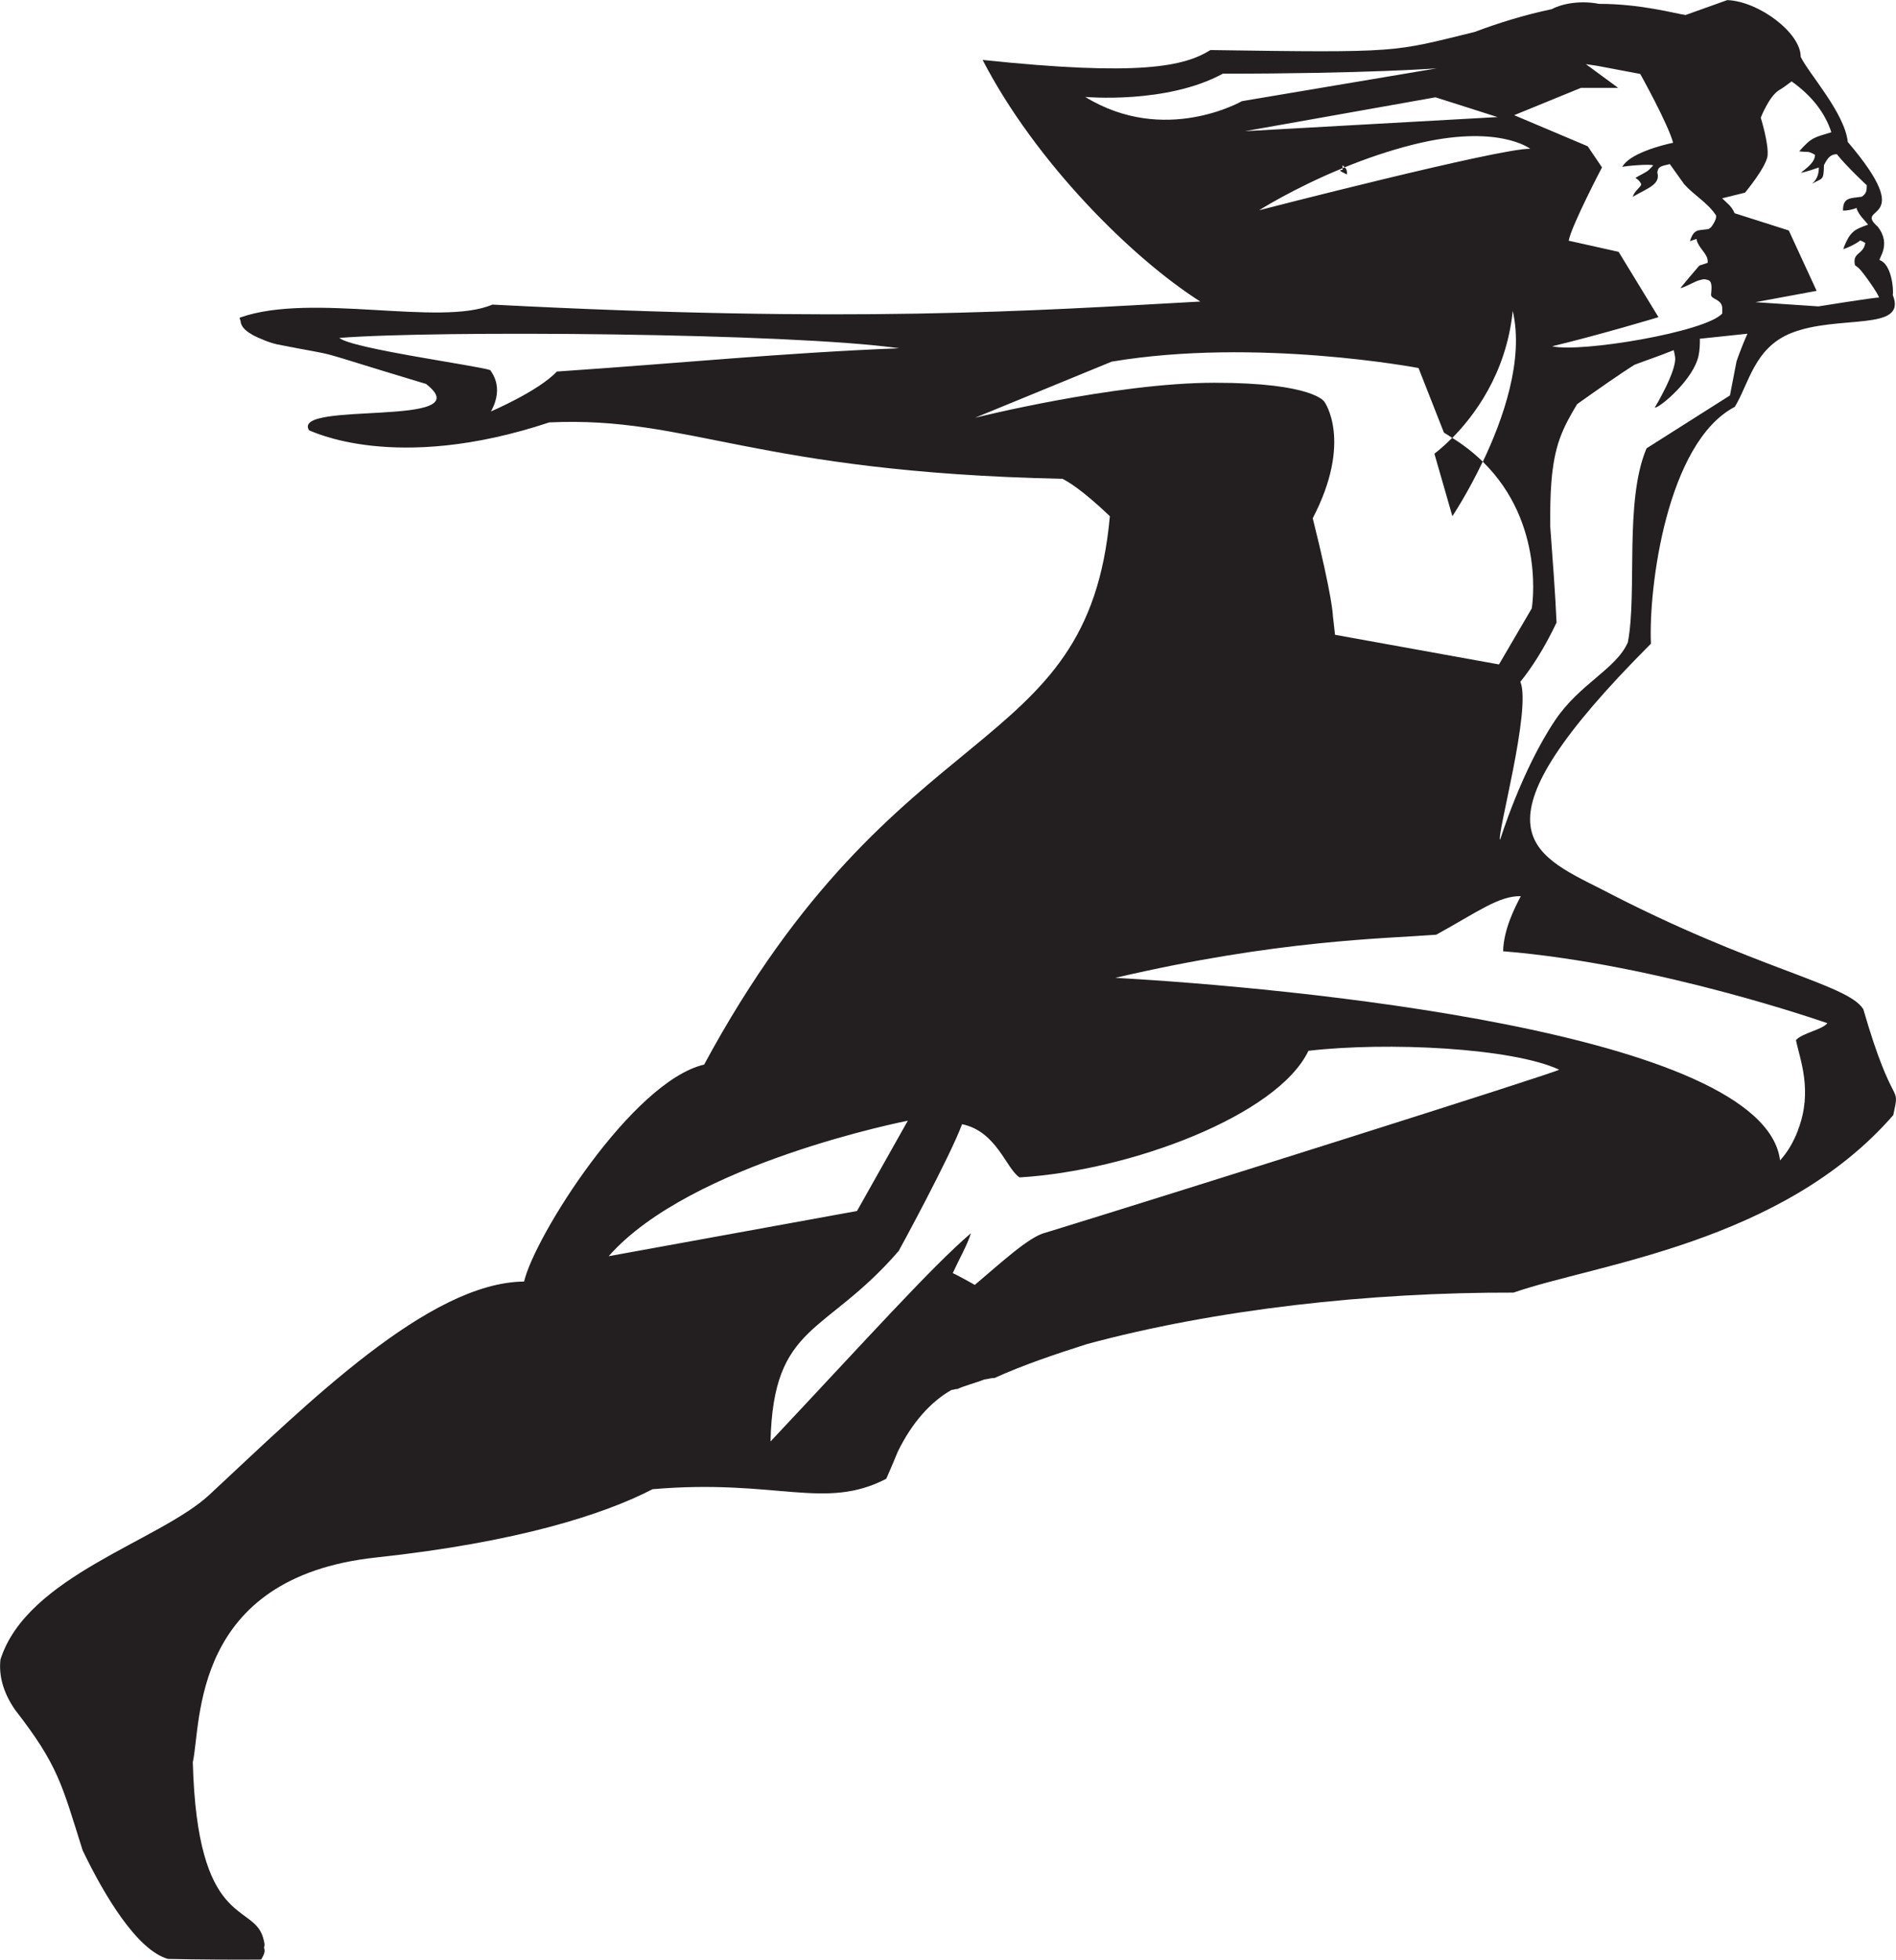 <?xml version="1.0" encoding="UTF-8"?> <svg xmlns="http://www.w3.org/2000/svg" id="Layer_2" data-name="Layer 2" viewBox="0 0 211.13 218.11"> <defs> <style> .cls-1 { fill: #231f20; fill-rule: evenodd; stroke-width: 0px; } </style> </defs> <g id="Layer_1-2" data-name="Layer 1"> <g> <path class="cls-1" d="m207.48,112.31c-1.73-2.82-12.09-4.44-29.1-13.32-8.06-4.07-15.06-6.82,5.46-27.35-.28-6.24,1.77-22.4,9.34-26.36,1.57-2.56,2.16-6.57,6.28-8.21,5.24-2.09,12.98-.11,11.31-4.24.12-.67-.16-3.43-1.44-3.87-.26-.11,1.37-1.7-.24-3.74-2.8-2.47,4.61-.11-3.33-9.42-.34-3.23-4.34-7.6-5.24-9.47.01-2.69-4.69-6.19-8.18-6.32l-4.64,1.66c-1.07-.14-4.99-1.25-9.64-1.24-2.23-.44-4.29.05-5.26.59-3.07.64-6.06,1.58-8.6,2.54-9.16,2.23-8.03,2.33-29.41,2.01-2.91,1.81-7.81,2.95-25.37,1.1,5.89,11.39,16.65,22.07,24.24,26.89-18.93,1.05-38.82,2.42-78.83.34-5.77,2.48-20.11-1.38-28.06,1.43,0,.01-.05,0-.06.02-.07.14.08.26.08.4.04.1,0,.19.06.28.14.41.5.79,1.13,1.15.06.04.12.08.19.12.31.16.63.31,1.01.46.51.23,1.03.41,1.65.56,8.37,1.65,2.23.09,16.61,4.41,6.33,4.93-15.03,1.83-13.03,5.16.16,0,9.45,4.86,26.76-.88,15.63-.72,22.76,5.54,57.14,6.28.53.27,2.03,1.07,5.28,4.16-2.48,27.51-23.6,21.1-45.18,61.03-8.02,1.89-18.88,19.13-20.05,24.15-10.62.1-24.07,13.53-35.03,23.72-5.57,5.18-20.31,9.01-23.28,18.35-.19,1.71.25,3.61,1.64,5.61,4.79,6.17,5.18,8.23,7.51,15.62,2.44,5.08,6.07,11.11,9.5,12.09,3.12.07,7.9.1,10.38.07.44-.74.43-.97.32-1.33.1-.31.06-.55-.12-1.16-1.15-3.83-7.32-1.01-7.81-19.48.97-4.33-.24-20.56,20.41-22.78,15.79-1.7,25.37-4.8,30.79-7.6,13.82-1.18,19.15,2.41,26.02-1.16.53-1.18.88-2.05,1.28-3.01,1.6-3.27,3.68-5.57,5.99-6.88.24,0,.38-.11.65-.1.9-.41,2.04-.68,2.99-1.06.38-.03.75-.18,1.13-.16,3.24-1.47,6.74-2.64,10.27-3.77,14.41-3.9,31.56-5.78,47.54-5.74,9.06-3.16,29.89-5.49,42.29-19.76.8-3.82.08,0-3.35-11.81Zm-14.1-72.13l-.74,3.83-9.29,5.89c-2.49,5.88-1.01,15.96-2.08,21.59-1.31,2.98-5.39,4.62-8.11,8.69-3.73,5.56-6.11,13.28-6.11,13.28-.45-.31,3.52-14.57,2.25-17.58,1.25-1.55,2.63-3.65,4.03-6.59-.14-3.2-.43-7.02-.7-10.66-.03-3.49.05-6.98,1.05-9.79.51-1.43,1.22-2.66,1.94-3.86,2.24-1.59,5.02-3.54,6.41-4.39,1.04-.4,2.69-.95,4.35-1.62.08.33.13.6.15.78.2,1.54-2.26,5.61-2.26,5.61.47.11,4.4-3.17,4.89-5.86.11-.56.14-1.16.13-1.8l5.3-.56c-.69,1.52-1.2,3.03-1.2,3.03Zm.93-18.73s2.27-2.72,2.51-4.05c.17-1.35-.75-4.3-.75-4.3,0,0,.91-2.36,2.02-3.05.14-.09.27-.17.41-.26.06-.04.11-.08.16-.11.07-.05.15-.1.21-.15.22-.16.42-.31.59-.44.01-.01.03-.02.04-.03,2.26,1.58,3.76,3.56,4.43,5.66-1.93.59-2.19.55-3.58,2.12,1.03.15.91-.1,1.76.39,0,.83-.92,1.47-1.58,2,.63-.1,1.45-.41,2.01-.59-.02.89-.25,1.33-.74,1.8,1.17-.67,1.26-.27,1.31-2.07.39-.74.67-1.19,1.43-1.21,1.04,1.32,3.4,3.53,3.33,3.45.01.67-.06.93-.54,1.28-1.2.2-2.13.01-2.1,1.55.45.01,1.02-.1,1.56-.31-.02.03-.03.06-.05.09.29.76.84,1.21,1.28,1.78-1.59.57-2,.79-2.72,2.57.02-.01.04-.02.06-.03-.04.07-.08.13-.12.21.67-.25,1.4-.58,1.91-.99.2.08.4.17.56.28-.22,1.35-1.47,1.01-1.15,2.47.13.11.27.21.4.31.51.46,2.3,3.03,2.27,3.3-.2-.07-6.74.98-6.74.98l-7.01-.47,6.81-1.26-3.1-6.72-6.04-1.92s-.14-.44-.59-.91l-.79-.75,2.51-.62Zm-18.21-11.67h4.09s-3.59-2.64-3.59-2.64l1.23.18,4.82.91s3.1,5.56,3.66,7.66c-1.32.27-4.9,1.22-5.66,2.69.27-.11,3.21-.36,3.44-.17-.14.15-.3.33-.49.51-.32.29-1.04.59-1.49.88.35.21.48.38.63.65.14.27-.8.81-.9,1.44,1.64-.96,3.1-1.36,2.71-2.7.11-.67.33-.67,1.39-.93l1.6,2.24c1.13,1.26,2.57,2.02,3.52,3.43.19.29-.29,1.07-.53,1.37-.09.07-.19.14-.28.2l-.71.08c-.64.06-1.01.16-1.36,1.26l.75-.25s0,.09,0,.13c.24.9,1.21,1.54,1.23,2.31,0,.08,0,.15,0,.22h0s-.93.31-.93.31l-1.08,1.26-1.03,1.24c.43-.04,1.44-.65,2-.84.73-.22.74-.13,1.08-.05.62.15.3,1.49.34,1.7.1.46,1.22.46,1.24,1.43v.59c-1.8,2.06-15.79,4.39-18.94,3.65,5.42-1.3,11.84-3.24,11.84-3.24l-4.44-7.27-5.56-1.24c.32-1.7,3.71-8.16,3.71-8.16l-1.59-2.35-8.19-3.46,7.46-3.05Zm-5.7,6.78c-3.31-.1-30.19,6.84-30.19,6.84,0,0,3.79-2.42,9.29-4.68v-.33c.1.09.18.16.24.23,2.3-.94,4.89-1.84,7.63-2.53,9.43-2.36,13.03.47,13.03.47Zm-3.64-3.53l-28.12,1.57,21.21-3.77,6.91,2.2Zm-45.91-2.24s9.07.82,15.32-2.59c15.91,0,23.8-.59,23.8-.59l-21.68,3.65s-8.6,4.95-17.44-.47Zm-58.83,30.55c-2.03,2.18-7.35,4.45-7.35,4.45,1.57-2.83-.08-4.48-.06-4.59-1.36-.5-15.48-2.4-16.82-3.59,10.6-.85,50.13-.57,62.35,1.15-12.95.51-24.6,1.68-38.11,2.59Zm46.57,5.15s6.01-2.47,15.2-6.24c16.14-2.71,34.17.71,34.17.71l2.83,7.19c.33.19.62.39.93.59,2.35-2.37,6.02-7.11,6.73-14.14,1.27,5.43-1.07,12.06-3.33,16.79,7.06,6.92,5.45,16.32,5.45,16.32l-3.65,6.24-18.26-3.3-.24-2.14s0-1.87-2.24-10.83c4.48-8.6,1.3-12.96,1.3-12.96,0,0-1.18-2.12-12.25-2.12s-26.63,3.89-26.63,3.89Zm-40.81,93.32c9.11-10.37,33.31-15.08,33.31-15.08l-5.66,10.05-27.65,5.03Zm48.65-2.62c-1.83.42-5.09,3.47-7.89,5.82.09.02-2.35-1.32-2.45-1.31.73-1.59,1.62-3.13,2.03-4.45-4.37,3.74-11.28,11.44-22.32,23.18.31-13.23,6.09-11.74,14.27-21.2,0,.03,5.73-10.5,7.06-14.11,3.85.79,4.91,4.95,6.4,5.92,12.3-.73,28.75-6.9,32.17-14.09,8.78-1.02,22.71-.33,27.92,2.1-.11.26-44.26,14.18-57.19,18.14Zm83.79-11.4c-.57,1.47-1.22,2.49-2,3.36-1.77-14.37-55.19-19.28-74.02-20.32,18.04-4.22,29.94-4.36,35.73-4.8,4.54-2.49,6.98-4.35,9.42-4.29-.64,1.22-1.91,3.66-1.97,6.13,17.36,1.41,36.11,8.01,36.11,8.01-.6.74-2.83,1.1-3.5,1.88.42,2.1,1.92,5.65.22,10.02Z"></path> <path class="cls-1" d="m150,19.42c0-.48-.06-.6-.26-.8-.08.03-.16.06-.24.1v.19c-.73,0,.29.4.51.51Z"></path> <path class="cls-1" d="m159.73,50.5l2,6.95s1.67-2.49,3.38-6.07c-.96-.94-2.09-1.83-3.4-2.65-1.15,1.16-1.99,1.77-1.99,1.77Z"></path> </g> </g> </svg> 